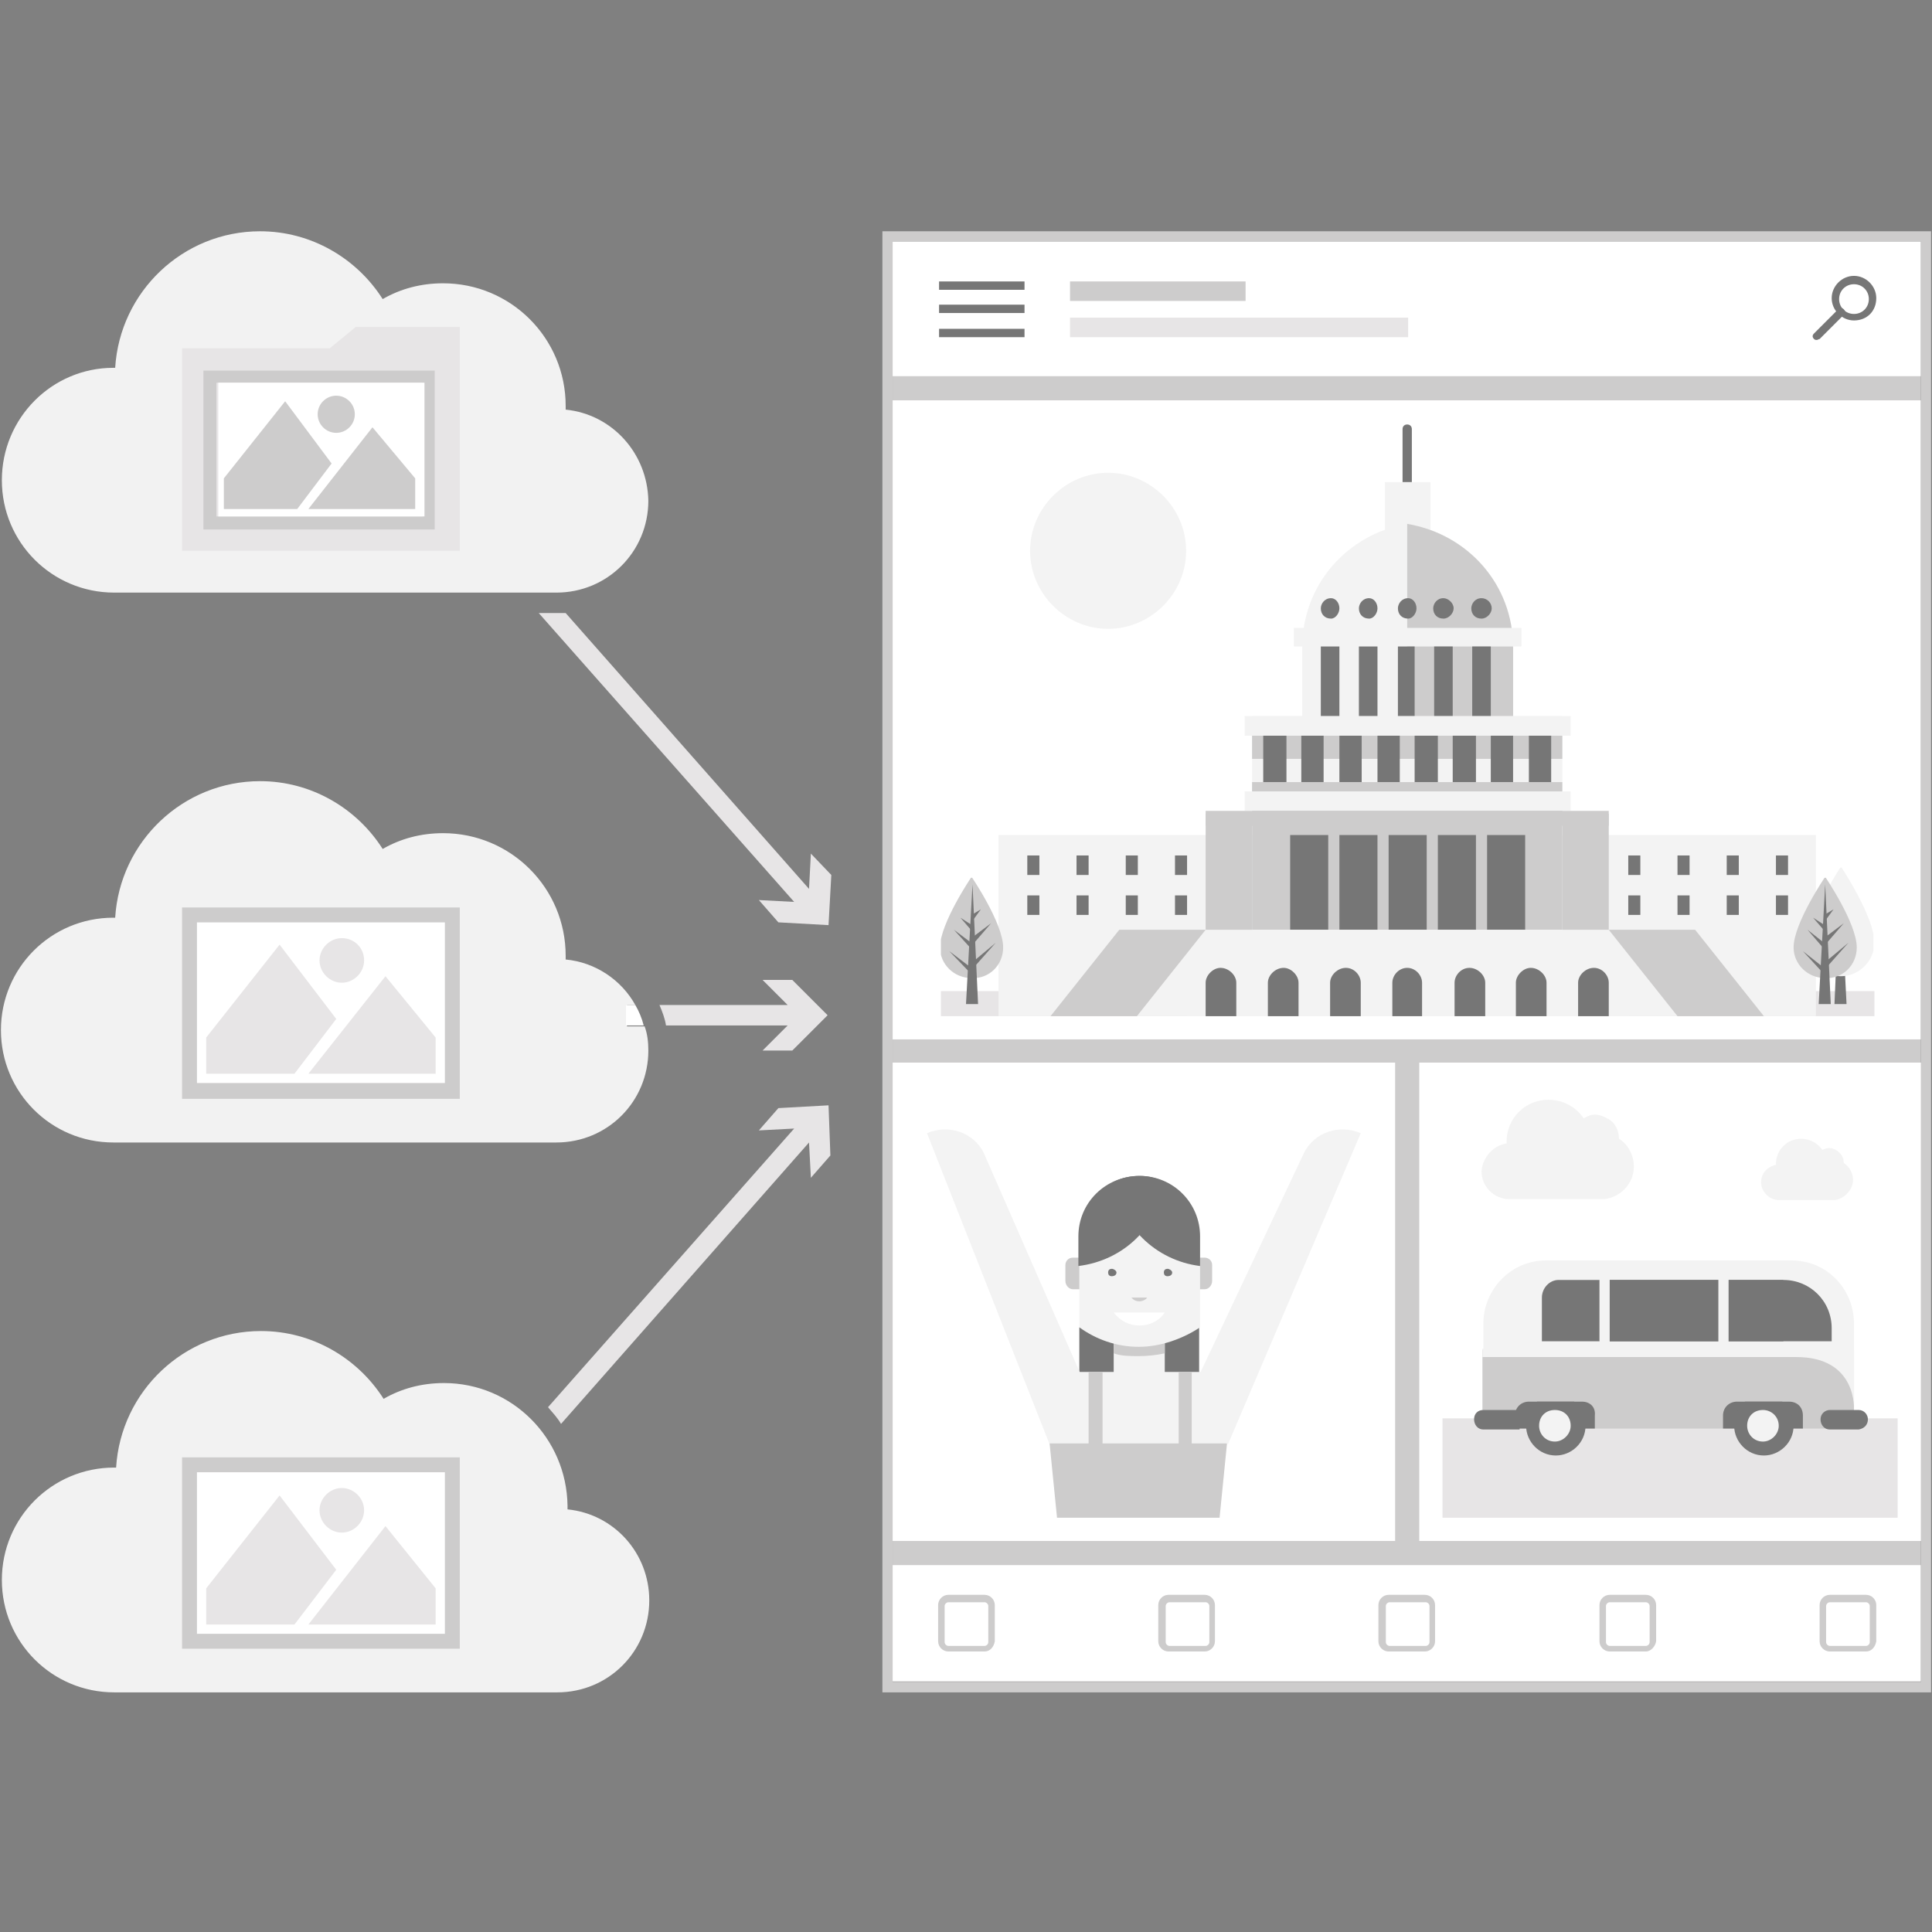 <?xml version="1.0" encoding="utf-8"?>
<!-- Generator: Adobe Illustrator 18.1.0, SVG Export Plug-In . SVG Version: 6.00 Build 0)  -->
<!DOCTYPE svg PUBLIC "-//W3C//DTD SVG 1.1//EN" "http://www.w3.org/Graphics/SVG/1.1/DTD/svg11.dtd">
<svg version="1.1" id="Layer_1" xmlns="http://www.w3.org/2000/svg" xmlns:xlink="http://www.w3.org/1999/xlink" x="0px" y="0px"
	 viewBox="0 0 208 208" enable-background="new 0 0 208 208" xml:space="preserve">
<rect x="0" y="0" width="208" height="208" fill="#808080" stroke="none"/>
<path fill="#E7E5E6" d="M89.2,119l-5.4,0.3l-2.1,2.4l3.8-0.2L59,151.5c0.5,0.6,1,1.1,1.4,1.8L87.1,123l0.2,3.8l2.1-2.4L89.2,119z"/>
<path fill="#F2F2F2" d="M47.8,148.9c-2.4,0-4.6,0.6-6.5,1.7c-2.8-4.4-7.7-7.3-13.2-7.3c-8.3,0-15.1,6.5-15.6,14.7
	c-0.1,0-0.1,0-0.2,0c-6.7,0-12.1,5.4-12.1,12.1c0,6.7,5.4,12.1,12.1,12.1c0.2,0,0.3,0,0.5,0v0h47.2c5.5,0,9.9-4.4,9.9-9.9
	c0-5.1-3.8-9.3-8.8-9.8c0-0.1,0-0.3,0-0.4C61,154.8,55.1,148.9,47.8,148.9"/>
<rect x="21.2" y="158.5" fill="#FFFFFF" width="26.7" height="17.4"/>
<polygon fill="#E7E5E6" points="36.2,169 30.1,161 22.2,171 22.2,174.9 31.7,174.9 "/>
<polygon fill="#E7E5E6" points="41.5,164.3 33.2,174.9 46.9,174.9 46.9,171 "/>
<path fill="#E7E5E6" d="M36.8,160.2c-1.3,0-2.4,1.1-2.4,2.4c0,1.3,1.1,2.4,2.4,2.4c1.3,0,2.4-1.1,2.4-2.4
	C39.2,161.3,38.1,160.2,36.8,160.2"/>
<path fill="#CDCCCC" d="M47.9,175.9H21.2v-17.4h26.7V175.9z M49.5,156.9H19.6v20.6h29.9V156.9z"/>
<path fill="#E7E5E6" d="M85.3,105.5h-3.2l2.7,2.7H71c0.3,0.7,0.6,1.5,0.7,2.2h13.1l-2.7,2.7h3.2l3.8-3.8L85.3,105.5z"/>
<path fill="#F2F2F2" d="M67.4,108.2h1c-1.5-2.7-4.3-4.6-7.5-4.9c0-0.1,0-0.3,0-0.4c0-7.3-5.9-13.2-13.2-13.2c-2.4,0-4.6,0.6-6.5,1.7
	c-2.8-4.4-7.7-7.3-13.2-7.3c-8.3,0-15.1,6.5-15.6,14.7c-0.1,0-0.1,0-0.2,0c-6.7,0-12.1,5.4-12.1,12.1c0,6.7,5.4,12.1,12.1,12.1
	c0.2,0,0.3,0,0.5,0v0h47.2c5.5,0,9.9-4.4,9.9-9.9c0-0.9-0.1-1.8-0.4-2.6h-1.9V108.2z"/>
<path fill="#FFFFFF" d="M67.4,108.2v2.2h1.9c-0.2-0.8-0.5-1.5-0.9-2.2H67.4z"/>
<rect x="21.2" y="99.3" fill="#FFFFFF" width="26.7" height="17.4"/>
<polygon fill="#E7E5E6" points="36.2,109.7 30.1,101.7 22.2,111.7 22.2,115.6 31.7,115.6 "/>
<polygon fill="#E7E5E6" points="41.5,105.1 33.2,115.6 46.9,115.6 46.9,111.7 "/>
<path fill="#E7E5E6" d="M36.8,101c-1.3,0-2.4,1.1-2.4,2.4c0,1.3,1.1,2.4,2.4,2.4c1.3,0,2.4-1.1,2.4-2.4C39.2,102,38.1,101,36.8,101"
	/>
<path fill="#CDCCCC" d="M47.9,116.6H21.2V99.3h26.7V116.6z M49.5,97.7H19.6v20.6h29.9V97.7z"/>
<path fill="#E7E5E6" d="M87.3,91.9l-0.2,3.8L60.9,66c-0.3,0-0.7,0-1,0h-1.9l27.5,31.1l-3.8-0.2l2.1,2.4l5.4,0.3l0.3-5.4L87.3,91.9z"
	/>
<path fill="#F2F2F2" d="M60.9,44.1c0-0.1,0-0.3,0-0.4c0-7.3-5.9-13.2-13.2-13.2c-2.4,0-4.6,0.6-6.5,1.7c-2.8-4.4-7.7-7.3-13.2-7.3
	c-8.3,0-15.1,6.5-15.6,14.7c-0.1,0-0.1,0-0.2,0C5.6,39.6,0.2,45,0.2,51.7c0,6.7,5.4,12.1,12.1,12.1c0.2,0,0.3,0,0.5,0v0h43.2h3h0.9
	c5.5,0,9.9-4.4,9.9-9.9C69.7,48.8,65.9,44.6,60.9,44.1"/>
<polygon fill="#E7E5E6" points="49.5,35.2 49.5,59.3 19.6,59.3 19.6,37.5 35.5,37.5 38.3,35.2 "/>
<path fill="#CDCCCC" d="M45.5,55.6H23.3V41.2h22.2V55.6z M46.8,39.9H21.9v17.1h24.9V39.9z"/>
<rect x="96.1" y="26" fill="#CDCCCC" width="110.7" height="155.1"/>
<rect x="96.1" y="43.1" fill="#FFFFFF" width="110.7" height="68.8"/>
<rect x="96.1" y="114.4" fill="#FFFFFF" width="54.1" height="51.5"/>
<rect x="152.8" y="114.4" fill="#FFFFFF" width="54.1" height="51.5"/>
<path fill="#F3F3F3" d="M127.7,59.3c0,4.6-3.8,8.4-8.4,8.4c-4.6,0-8.4-3.8-8.4-8.4s3.8-8.4,8.4-8.4
	C123.9,50.9,127.7,54.7,127.7,59.3"/>
<path fill="#F3F3F3" d="M162.2,123.1v-0.2c0-2.5,2-4.5,4.5-4.5c1.6,0,3,0.8,3.8,2c0.4-0.2,0.7-0.4,1.2-0.4c0.5,0,1,0.2,1.5,0.5
	c0.7,0.4,1.1,1.2,1.1,2.1c1,0.6,1.6,1.8,1.6,3c0,1.8-1.4,3.3-3.2,3.5h-0.4h-0.4h-7.4h-0.1h-0.2h-0.5h-1.2c-1.7,0-3-1.4-3-3
	C159.6,124.6,160.8,123.3,162.2,123.1"/>
<path fill="#F3F3F3" d="M191.2,125.4v-0.1c0-1.5,1.2-2.7,2.7-2.7c1,0,1.8,0.5,2.3,1.2c0.2-0.1,0.5-0.2,0.7-0.2
	c0.3,0,0.6,0.1,0.9,0.3c0.4,0.3,0.7,0.7,0.7,1.3c0.6,0.4,1,1.1,1,1.8c0,1.1-0.9,2-1.9,2.2h-0.2h-0.2h-4.5h-0.1h-0.1h-0.3h-0.7
	c-1,0-1.9-0.9-1.9-1.9C189.6,126.3,190.3,125.6,191.2,125.4"/>
<rect x="101.3" y="106.7" fill="#E7E5E6" width="100.5" height="2.7"/>
<path fill="#767676" d="M151.5,62.1c-0.3,0-0.5-0.2-0.5-0.5V46.2c0-0.3,0.2-0.5,0.5-0.5c0.3,0,0.5,0.2,0.5,0.5v15.4
	C152,61.9,151.8,62.1,151.5,62.1"/>
<rect x="149.1" y="51.9" fill="#F3F3F3" width="4.9" height="8"/>
<path fill="#F3F3F3" d="M151.5,56.4c-6.4,1.1-11.3,6.5-11.3,13.3v19h22.7v-19C162.9,62.9,158,57.5,151.5,56.4"/>
<path fill="#CDCCCC" d="M151.5,56.4v26.3h11.4v-13C162.9,62.9,158,57.5,151.5,56.4"/>
<rect x="139.3" y="67.6" fill="#F3F3F3" width="24.5" height="2"/>
<rect x="142.2" y="69.6" fill="#767676" width="2" height="7.6"/>
<rect x="146.3" y="69.6" fill="#767676" width="2" height="7.6"/>
<rect x="150.5" y="69.6" fill="#767676" width="1.8" height="7.6"/>
<rect x="154.4" y="69.6" fill="#767676" width="2" height="7.6"/>
<rect x="158.5" y="69.6" fill="#767676" width="2" height="7.6"/>
<path fill="#767676" d="M156.5,65.5c0,0.5-0.5,1.1-1.1,1.1c-0.7,0-1.1-0.5-1.1-1.1c0-0.5,0.4-1.1,1.1-1.1
	C155.9,64.4,156.5,64.9,156.5,65.5"/>
<path fill="#767676" d="M160.6,65.5c0,0.5-0.5,1.1-1.1,1.1c-0.7,0-1.1-0.5-1.1-1.1c0-0.5,0.4-1.1,1.1-1.1
	C160.1,64.4,160.6,64.9,160.6,65.5"/>
<path fill="#767676" d="M152.5,65.5c0,0.5-0.4,1.1-0.9,1.1c-0.7,0-1.1-0.5-1.1-1.1c0-0.5,0.4-1.1,1.1-1.1
	C152.1,64.4,152.5,64.9,152.5,65.5"/>
<path fill="#767676" d="M148.3,65.5c0,0.5-0.4,1.1-0.9,1.1c-0.7,0-1.1-0.5-1.1-1.1c0-0.5,0.4-1.1,1.1-1.1
	C147.9,64.4,148.3,64.9,148.3,65.5"/>
<path fill="#767676" d="M144.2,65.5c0,0.5-0.4,1.1-0.9,1.1c-0.7,0-1.1-0.5-1.1-1.1c0-0.5,0.4-1.1,1.1-1.1
	C143.8,64.4,144.2,64.9,144.2,65.5"/>
<rect x="134.8" y="77.1" fill="#F3F3F3" width="33.4" height="11.1"/>
<rect x="134.8" y="79.2" fill="#CDCCCC" width="33.4" height="2.5"/>
<rect x="107.5" y="89.9" fill="#F3F3F3" width="88" height="19.5"/>
<rect x="134.8" y="84.2" fill="#CDCCCC" width="33.4" height="15.9"/>
<rect x="136" y="79.2" fill="#767676" width="2.5" height="5"/>
<rect x="140.1" y="79.2" fill="#767676" width="2.4" height="5"/>
<rect x="144.2" y="79.2" fill="#767676" width="2.4" height="5"/>
<rect x="148.3" y="79.2" fill="#767676" width="2.4" height="5"/>
<rect x="152.3" y="79.2" fill="#767676" width="2.5" height="5"/>
<rect x="156.4" y="79.2" fill="#767676" width="2.5" height="5"/>
<rect x="160.5" y="79.2" fill="#767676" width="2.4" height="5"/>
<rect x="164.6" y="79.2" fill="#767676" width="2.4" height="5"/>
<rect x="138.9" y="89.9" fill="#767676" width="4.1" height="10.2"/>
<rect x="144.2" y="89.9" fill="#767676" width="4.1" height="10.2"/>
<rect x="149.5" y="89.9" fill="#767676" width="4.1" height="10.2"/>
<rect x="154.8" y="89.9" fill="#767676" width="4.1" height="10.2"/>
<rect x="160.1" y="89.9" fill="#767676" width="4.1" height="10.2"/>
<rect x="127.8" y="100.1" fill="#F3F3F3" width="47.6" height="9.3"/>
<path fill="#767676" d="M153.1,109.4v-3.6c0-0.8-0.7-1.6-1.6-1.6c-0.9,0-1.6,0.8-1.6,1.6v3.6H153.1z"/>
<path fill="#767676" d="M146.5,109.4v-3.6c0-0.8-0.7-1.6-1.6-1.6c-0.9,0-1.7,0.8-1.7,1.6v3.6H146.5z"/>
<path fill="#767676" d="M139.8,109.4v-3.6c0-0.8-0.8-1.6-1.6-1.6c-0.9,0-1.7,0.8-1.7,1.6v3.6H139.8z"/>
<path fill="#767676" d="M133.1,109.4v-3.6c0-0.8-0.8-1.6-1.7-1.6c-0.8,0-1.6,0.8-1.6,1.6v3.6H133.1z"/>
<path fill="#767676" d="M159.9,109.4v-3.6c0-0.8-0.8-1.6-1.7-1.6c-0.9,0-1.6,0.8-1.6,1.6v3.6H159.9z"/>
<path fill="#767676" d="M166.5,109.4v-3.6c0-0.8-0.8-1.6-1.7-1.6c-0.8,0-1.6,0.8-1.6,1.6v3.6H166.5z"/>
<path fill="#767676" d="M173.2,109.4v-3.6c0-0.8-0.7-1.6-1.6-1.6c-0.9,0-1.7,0.8-1.7,1.6v3.6H173.2z"/>
<rect x="129.8" y="87.6" fill="#CDCCCC" width="5" height="12.5"/>
<rect x="168.2" y="87.6" fill="#CDCCCC" width="5" height="12.5"/>
<polygon fill="#CDCCCC" points="113.1,109.4 122.4,109.4 129.8,100.1 120.5,100.1 "/>
<polygon fill="#CDCCCC" points="189.9,109.4 180.6,109.4 173.2,100.1 182.5,100.1 "/>
<rect x="175.3" y="92.1" fill="#767676" width="1.3" height="2.1"/>
<rect x="180.6" y="92.1" fill="#767676" width="1.3" height="2.1"/>
<rect x="185.9" y="92.1" fill="#767676" width="1.3" height="2.1"/>
<rect x="191.2" y="92.1" fill="#767676" width="1.3" height="2.1"/>
<rect x="175.3" y="96.4" fill="#767676" width="1.3" height="2.1"/>
<rect x="180.6" y="96.4" fill="#767676" width="1.3" height="2.1"/>
<rect x="185.9" y="96.4" fill="#767676" width="1.3" height="2.1"/>
<rect x="191.2" y="96.4" fill="#767676" width="1.3" height="2.1"/>
<rect x="110.6" y="92.1" fill="#767676" width="1.3" height="2.1"/>
<rect x="115.9" y="92.1" fill="#767676" width="1.3" height="2.1"/>
<rect x="121.2" y="92.1" fill="#767676" width="1.3" height="2.1"/>
<rect x="126.5" y="92.1" fill="#767676" width="1.3" height="2.1"/>
<rect x="110.6" y="96.4" fill="#767676" width="1.3" height="2.1"/>
<rect x="115.9" y="96.4" fill="#767676" width="1.3" height="2.1"/>
<rect x="121.2" y="96.4" fill="#767676" width="1.3" height="2.1"/>
<rect x="126.5" y="96.4" fill="#767676" width="1.3" height="2.1"/>
<rect x="134" y="77.1" fill="#F3F3F3" width="35.1" height="2.1"/>
<rect x="134" y="85.2" fill="#F3F3F3" width="35.1" height="2.1"/>
<rect x="129.8" y="87.3" fill="#CDCCCC" width="43.4" height="1.6"/>
<g>
	<defs>
		<rect id="SVGID_1_" x="101.3" y="94.5" width="6.8" height="13.6"/>
	</defs>
	<clipPath id="SVGID_2_">
		<use xlink:href="#SVGID_1_"  overflow="visible"/>
	</clipPath>
	<path clip-path="url(#SVGID_2_)" fill="#CDCCCC" d="M108,102c0-2.6-3.4-7.6-3.4-7.6s-3.4,5-3.4,7.6c0,1.8,1.5,3.3,3.4,3.3
		C106.5,105.4,108,103.9,108,102"/>
	<polygon clip-path="url(#SVGID_2_)" fill="#767676" points="104,108.1 104.7,95.2 105.3,108.1 	"/>
	<polygon clip-path="url(#SVGID_2_)" fill="#767676" points="104.7,105 102.2,102.4 104.7,104.3 	"/>
	<polygon clip-path="url(#SVGID_2_)" fill="#767676" points="104.7,102.3 102.7,100.1 104.7,101.6 	"/>
	<polygon clip-path="url(#SVGID_2_)" fill="#767676" points="104.7,100.3 103.4,98.8 104.8,99.7 	"/>
	<polygon clip-path="url(#SVGID_2_)" fill="#767676" points="104.8,104.2 107.2,101.5 104.8,103.5 	"/>
	<polygon clip-path="url(#SVGID_2_)" fill="#767676" points="104.8,101.6 106.7,99.4 104.7,100.9 	"/>
	<polygon clip-path="url(#SVGID_2_)" fill="#767676" points="104.8,99 105.6,97.9 104.6,98.5 	"/>
</g>
<g>
	<defs>
		<rect id="SVGID_3_" x="194.4" y="93.4" width="7.3" height="14.7"/>
	</defs>
	<clipPath id="SVGID_4_">
		<use xlink:href="#SVGID_3_"  overflow="visible"/>
	</clipPath>
	<polygon clip-path="url(#SVGID_4_)" fill="#767676" points="197.5,108.1 198.1,94.2 198.8,108.1 	"/>
	<polygon clip-path="url(#SVGID_4_)" fill="#493927" points="198.1,104.8 195.6,101.9 198.1,104 	"/>
	<polygon clip-path="url(#SVGID_4_)" fill="#493927" points="198.1,101.8 196.1,99.5 198.2,101.1 	"/>
	<polygon clip-path="url(#SVGID_4_)" fill="#493927" points="198.1,99.7 196.8,98 198.3,99.1 	"/>
	<polygon clip-path="url(#SVGID_4_)" fill="#493927" points="198.3,103.9 200.9,101 198.3,103.1 	"/>
	<polygon clip-path="url(#SVGID_4_)" fill="#493927" points="198.3,101.1 200.3,98.7 198.2,100.4 	"/>
	<polygon clip-path="url(#SVGID_4_)" fill="#493927" points="198.3,98.3 199.1,97.1 198.1,97.7 	"/>
	<path clip-path="url(#SVGID_4_)" fill="#F3F3F3" d="M201.8,101.5c0-2.8-3.6-8.2-3.6-8.2s-3.6,5.4-3.6,8.2c0,2,1.6,3.6,3.6,3.6
		C200.1,105.1,201.8,103.5,201.8,101.5"/>
</g>
<g>
	<defs>
		<rect id="SVGID_5_" x="193.1" y="94.5" width="6.8" height="13.6"/>
	</defs>
	<clipPath id="SVGID_6_">
		<use xlink:href="#SVGID_5_"  overflow="visible"/>
	</clipPath>
	<path clip-path="url(#SVGID_6_)" fill="#CDCCCC" d="M199.9,102c0-2.6-3.4-7.6-3.4-7.6s-3.4,5-3.4,7.6c0,1.8,1.5,3.3,3.4,3.3
		C198.4,105.4,199.9,103.9,199.9,102"/>
	<polygon clip-path="url(#SVGID_6_)" fill="#767676" points="195.8,108.1 196.5,95.2 197.1,108.1 	"/>
	<polygon clip-path="url(#SVGID_6_)" fill="#767676" points="196.5,105 194.1,102.4 196.5,104.3 	"/>
	<polygon clip-path="url(#SVGID_6_)" fill="#767676" points="196.5,102.3 194.6,100.1 196.5,101.6 	"/>
	<polygon clip-path="url(#SVGID_6_)" fill="#767676" points="196.5,100.3 195.2,98.8 196.6,99.7 	"/>
	<polygon clip-path="url(#SVGID_6_)" fill="#767676" points="196.6,104.2 199,101.5 196.6,103.5 	"/>
	<polygon clip-path="url(#SVGID_6_)" fill="#767676" points="196.6,101.6 198.5,99.4 196.5,100.9 	"/>
	<polygon clip-path="url(#SVGID_6_)" fill="#767676" points="196.6,99 197.4,97.9 196.4,98.5 	"/>
</g>
<rect x="155.3" y="152.7" fill="#E7E5E6" width="49" height="10.7"/>
<rect x="116.2" y="142.9" fill="#767676" width="12.9" height="7.7"/>
<path fill="#CDCCCC" d="M130.5,137.9c0,0.4-0.3,0.9-0.8,0.9h-14.2c-0.4,0-0.8-0.4-0.8-0.9v-1.7c0-0.4,0.3-0.8,0.8-0.8h14.2
	c0.4,0,0.8,0.3,0.8,0.8V137.9z"/>
<polygon fill="#F3F3F3" points="132.1,155.4 123,158.3 113,155.4 114.6,147.7 130.5,147.7 "/>
<polygon fill="#F3F3F3" points="122.6,150.4 119.9,148.8 119.9,141.3 125.4,141.3 125.4,148.8 "/>
<path fill="#CDCCCC" d="M119.9,145.7c0.8,0.3,1.8,0.3,2.7,0.3c0.9,0,1.9-0.1,2.8-0.3v-4.4h-5.5V145.7z"/>
<path fill="#F3F3F3" d="M116.2,132.8v10.1c1.8,1.3,4,2.1,6.4,2.1c2.4,0,4.8-0.9,6.6-2.1v-10.1H116.2z"/>
<path fill="#767676" d="M125.3,127.2c-0.9-0.4-1.7-0.6-2.6-0.6c-3.7,0-6.6,2.9-6.6,6.5v3.2C121,135.7,124.8,132,125.3,127.2"/>
<path fill="#767676" d="M120,127.2c0.8-0.4,1.7-0.6,2.7-0.6c3.6,0,6.5,2.9,6.5,6.5v3.2C124.4,135.7,120.6,132,120,127.2"/>
<path fill="#F3F3F3" d="M117.5,150.6l-4.5,4.9l-13.2-33.5c2.3-1,5-0.1,6.1,2.1L117.5,150.6z"/>
<path fill="#F3F3F3" d="M127.9,150.6l4.3,4.9l14.3-33.5c-2.3-1-5-0.1-6.1,2.1L127.9,150.6z"/>
<polygon fill="#CDCCCC" points="131.3,163.4 113.8,163.4 113,155.4 132.1,155.4 "/>
<path fill="#FFFFFF" d="M119.9,141.3c0.7,0.9,1.6,1.4,2.8,1.4c1.1,0,2.1-0.5,2.7-1.4H119.9z"/>
<path fill="#CDCCCC" d="M121.8,139.7c0.3,0.3,0.5,0.4,0.9,0.4c0.3,0,0.7-0.2,0.8-0.4H121.8z"/>
<path fill="#767676" d="M120.2,137c0,0.3-0.3,0.4-0.5,0.4c-0.3,0-0.4-0.2-0.4-0.4c0-0.3,0.2-0.4,0.4-0.4
	C119.9,136.6,120.2,136.8,120.2,137"/>
<path fill="#767676" d="M126.2,137c0,0.3-0.3,0.4-0.5,0.4c-0.3,0-0.4-0.2-0.4-0.4c0-0.3,0.2-0.4,0.4-0.4
	C125.9,136.6,126.2,136.8,126.2,137"/>
<rect x="117.2" y="147.7" fill="#CDCCCC" width="1.5" height="9.2"/>
<rect x="126.9" y="147.7" fill="#CDCCCC" width="1.4" height="9.2"/>
<path fill="#F3F3F3" d="M192.4,135.7h-26c-3.7,0-6.7,3.1-6.7,6.8v2.8h32.7V135.7z"/>
<path fill="#F3F3F3" d="M166.9,135.7h26c3.8,0,6.7,3.1,6.7,6.8v2.8h-32.7V135.7z"/>
<path fill="#767676" d="M172.2,137.8H192c2.9,0,5.2,2.3,5.2,5.2v1.4h-25V137.8z"/>
<path fill="#767676" d="M167.8,137.8c-1,0-1.8,0.9-1.8,1.9v4.7h26v-6.6H167.8z"/>
<rect x="172.2" y="137.6" fill="#F3F3F3" width="1.1" height="7.3"/>
<rect x="185" y="137.6" fill="#F3F3F3" width="1.1" height="7.3"/>
<polygon fill="#CDCCCC" points="159.6,146.2 159.6,153.8 166.4,153.8 192.9,153.8 199.6,153.8 199.6,146.2 199.6,145.3 159.6,145.3 
	"/>
<path fill="#F3F3F3" d="M199.6,145.2h-40v0.9h33.8c6.6,0,6.2,5.7,6.2,5.7V145.2z"/>
<path fill="#767676" d="M170.3,150.9h-5.7c-0.8,0-1.5,0.6-1.5,1.5v1.4h8.6v-1.4C171.8,151.5,171.2,150.9,170.3,150.9"/>
<g>
	<defs>
		<path id="SVGID_7_" d="M164.6,150.9c-0.8,0-1.5,0.6-1.5,1.5v4.7h8.6v-4.7c0-0.9-0.6-1.5-1.5-1.5H164.6z"/>
	</defs>
	<clipPath id="SVGID_8_">
		<use xlink:href="#SVGID_7_"  overflow="visible"/>
	</clipPath>
	<path clip-path="url(#SVGID_8_)" fill="#767676" d="M170.7,153.5c0,1.8-1.5,3.2-3.2,3.2c-1.8,0-3.2-1.5-3.2-3.2
		c0-1.9,1.4-3.3,3.2-3.3C169.2,150.2,170.7,151.6,170.7,153.5"/>
	<path clip-path="url(#SVGID_8_)" fill="#F3F3F3" d="M169.1,153.5c0,0.9-0.8,1.7-1.7,1.7c-1,0-1.7-0.8-1.7-1.7c0-1,0.7-1.7,1.7-1.7
		C168.4,151.8,169.1,152.5,169.1,153.5"/>
</g>
<path fill="#767676" d="M192.6,150.9H187c-0.8,0-1.5,0.6-1.5,1.5v1.4h8.6v-1.4C194.1,151.5,193.5,150.9,192.6,150.9"/>
<g>
	<defs>
		<path id="SVGID_9_" d="M187,150.9c-0.8,0-1.5,0.6-1.5,1.5v4.7h8.6v-4.7c0-0.9-0.6-1.5-1.5-1.5H187z"/>
	</defs>
	<clipPath id="SVGID_10_">
		<use xlink:href="#SVGID_9_"  overflow="visible"/>
	</clipPath>
	<path clip-path="url(#SVGID_10_)" fill="#767676" d="M193.1,153.5c0,1.8-1.5,3.2-3.2,3.2c-1.8,0-3.2-1.5-3.2-3.2
		c0-1.9,1.4-3.3,3.2-3.3C191.6,150.2,193.1,151.6,193.1,153.5"/>
	<path clip-path="url(#SVGID_10_)" fill="#F3F3F3" d="M191.5,153.5c0,0.9-0.8,1.7-1.7,1.7c-1,0-1.7-0.8-1.7-1.7c0-1,0.7-1.7,1.7-1.7
		C190.7,151.8,191.5,152.5,191.5,153.5"/>
</g>
<path fill="#767676" d="M201.1,152.8c0-0.5-0.4-1-1-1H197c-0.5,0-1,0.4-1,1c0,0.6,0.4,1.1,1,1.1h3.1
	C200.7,153.8,201.1,153.4,201.1,152.8"/>
<path fill="#767676" d="M163.6,151.8h-3.9c-0.6,0-1,0.4-1,1c0,0.6,0.4,1.1,1,1.1h3.9V151.8z"/>
<rect x="96.1" y="26" fill="#FFFFFF" width="110.7" height="14.5"/>
<rect x="96.1" y="168.5" fill="#FFFFFF" width="110.7" height="12.5"/>
<path fill="#CDCCCC" d="M206.9,181.1H96.1V26h110.7V181.1z M208,24.9h-1.1H96.1H95V26v155.1v1.1h1.1h110.7h1.1v-1.1V26V24.9z"/>
<rect x="101.1" y="30.3" fill="#767676" width="9.2" height="0.9"/>
<rect x="101.1" y="32.8" fill="#767676" width="9.2" height="0.9"/>
<rect x="101.1" y="35.4" fill="#767676" width="9.2" height="0.9"/>
<rect x="115.2" y="30.3" fill="#CDCCCC" width="18.9" height="2.1"/>
<rect x="115.2" y="34.2" fill="#E7E5E6" width="36.4" height="2.1"/>
<path fill="#767676" d="M199.6,34.5c-1.3,0-2.4-1.1-2.4-2.4c0-1.3,1.1-2.4,2.4-2.4c1.3,0,2.4,1.1,2.4,2.4
	C202,33.5,201,34.5,199.6,34.5 M199.6,30.6c-0.9,0-1.6,0.7-1.6,1.6c0,0.9,0.7,1.6,1.6,1.6c0.9,0,1.6-0.7,1.6-1.6
	C201.2,31.3,200.5,30.6,199.6,30.6"/>
<path fill="#767676" d="M195.6,36.6c-0.1,0-0.2,0-0.3-0.1c-0.2-0.2-0.2-0.4,0-0.6l2.6-2.6c0.2-0.2,0.4-0.2,0.6,0
	c0.2,0.2,0.2,0.4,0,0.6l-2.6,2.6C195.8,36.5,195.7,36.6,195.6,36.6"/>
<path fill="#CDCCCC" d="M106,177.8h-3.9c-0.6,0-1.1-0.5-1.1-1.1v-3.9c0-0.6,0.5-1.1,1.1-1.1h3.9c0.6,0,1.1,0.5,1.1,1.1v3.9
	C107,177.3,106.6,177.8,106,177.8 M102.1,172.5c-0.2,0-0.4,0.2-0.4,0.4v3.9c0,0.2,0.2,0.4,0.4,0.4h3.9c0.2,0,0.4-0.2,0.4-0.4v-3.9
	c0-0.2-0.2-0.4-0.4-0.4H102.1z"/>
<path fill="#CDCCCC" d="M129.7,177.8h-3.9c-0.6,0-1.1-0.5-1.1-1.1v-3.9c0-0.6,0.5-1.1,1.1-1.1h3.9c0.6,0,1.1,0.5,1.1,1.1v3.9
	C130.8,177.3,130.3,177.8,129.7,177.8 M125.9,172.5c-0.2,0-0.4,0.2-0.4,0.4v3.9c0,0.2,0.2,0.4,0.4,0.4h3.9c0.2,0,0.4-0.2,0.4-0.4
	v-3.9c0-0.2-0.2-0.4-0.4-0.4H125.9z"/>
<path fill="#CDCCCC" d="M177.2,177.8h-3.9c-0.6,0-1.1-0.5-1.1-1.1v-3.9c0-0.6,0.5-1.1,1.1-1.1h3.9c0.6,0,1.1,0.5,1.1,1.1v3.9
	C178.2,177.3,177.7,177.8,177.2,177.8 M173.3,172.5c-0.2,0-0.4,0.2-0.4,0.4v3.9c0,0.2,0.2,0.4,0.4,0.4h3.9c0.2,0,0.4-0.2,0.4-0.4
	v-3.9c0-0.2-0.2-0.4-0.4-0.4H173.3z"/>
<rect x="23.5" y="41.2" fill="#FFFFFF" width="22.2" height="14.4"/>
<path fill="#CDCCCC" d="M153.4,177.8h-3.9c-0.6,0-1.1-0.5-1.1-1.1v-3.9c0-0.6,0.5-1.1,1.1-1.1h3.9c0.6,0,1.1,0.5,1.1,1.1v3.9
	C154.5,177.3,154,177.8,153.4,177.8 M149.6,172.5c-0.2,0-0.4,0.2-0.4,0.4v3.9c0,0.2,0.2,0.4,0.4,0.4h3.9c0.2,0,0.4-0.2,0.4-0.4v-3.9
	c0-0.2-0.2-0.4-0.4-0.4H149.6z"/>
<path fill="#CDCCCC" d="M200.9,177.8H197c-0.6,0-1.1-0.5-1.1-1.1v-3.9c0-0.6,0.5-1.1,1.1-1.1h3.9c0.6,0,1.1,0.5,1.1,1.1v3.9
	C201.9,177.3,201.5,177.8,200.9,177.8 M197,172.5c-0.2,0-0.4,0.2-0.4,0.4v3.9c0,0.2,0.2,0.4,0.4,0.4h3.9c0.2,0,0.4-0.2,0.4-0.4v-3.9
	c0-0.2-0.2-0.4-0.4-0.4H197z"/>
<polygon fill="#CDCCCC" points="35.7,49.9 30.7,43.2 24.1,51.5 24.1,54.8 32,54.8 "/>
<polygon fill="#CDCCCC" points="40.1,46 33.2,54.8 44.7,54.8 44.7,51.5 "/>
<path fill="#CDCCCC" d="M36.2,42.6c-1.1,0-2,0.9-2,2c0,1.1,0.9,2,2,2c1.1,0,2-0.9,2-2C38.2,43.5,37.3,42.6,36.2,42.6"/>
</svg>
